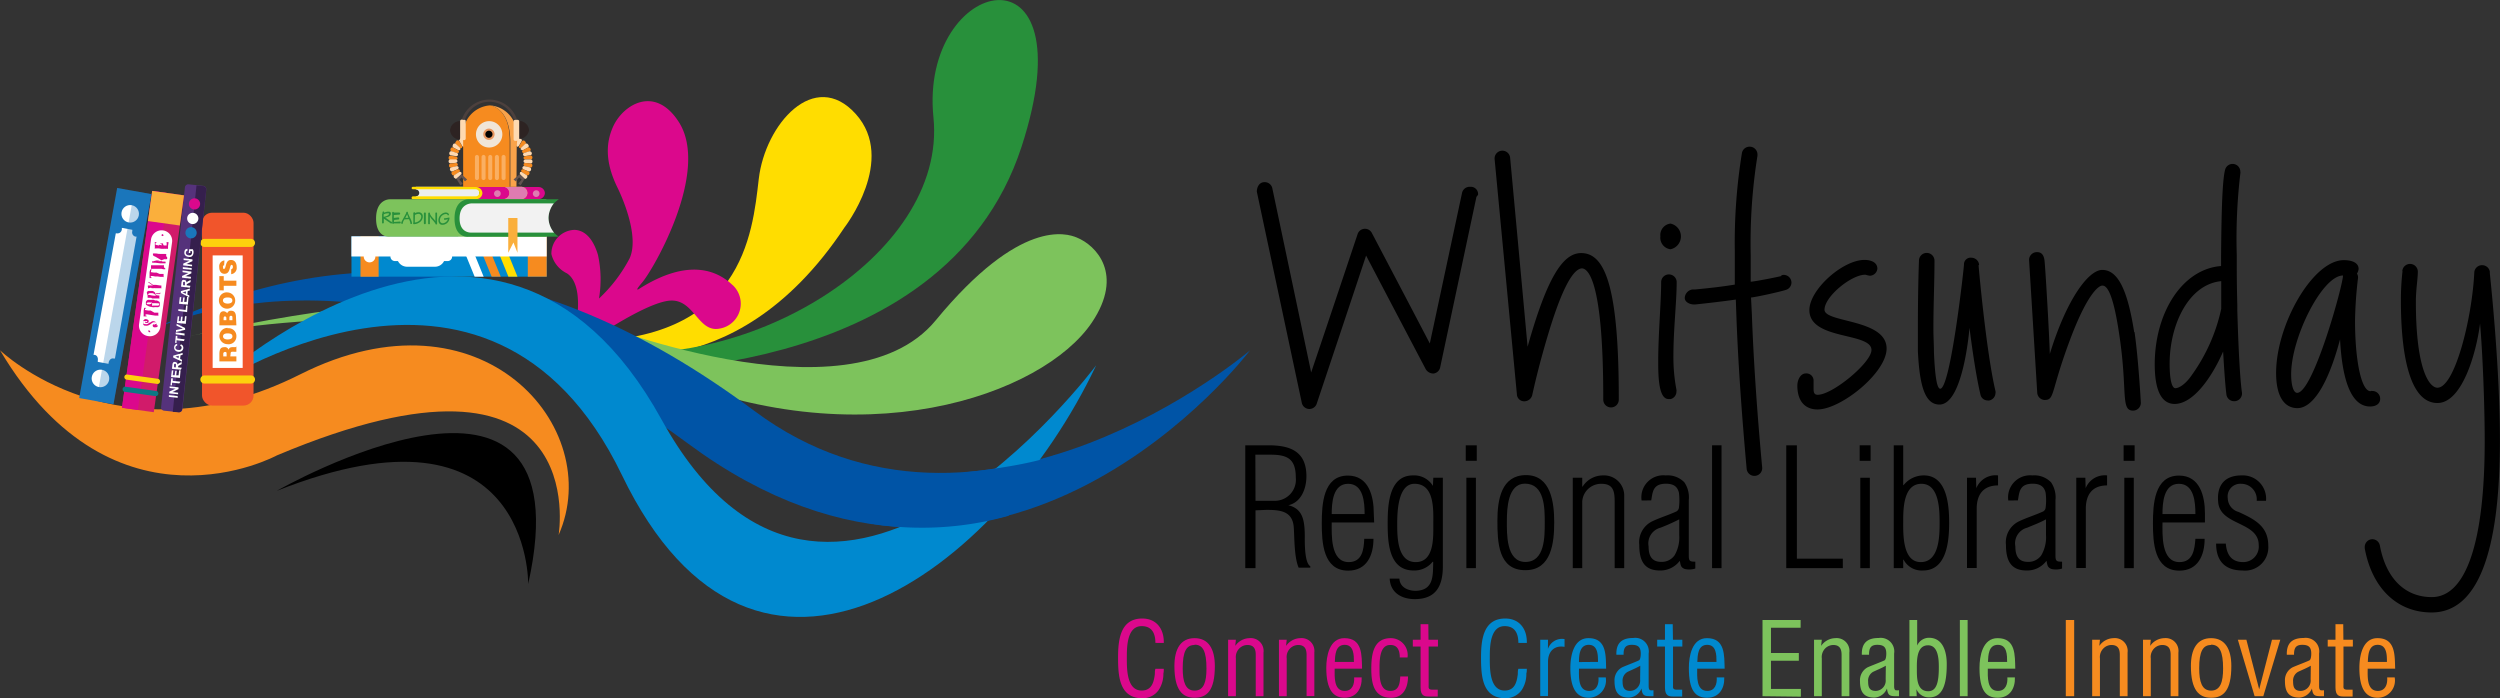 <svg xmlns="http://www.w3.org/2000/svg" viewBox="0 0 322.14 89.94"><rect x="0" y="0" width="322.14" height="89.94" fill="#333333" stroke="none"/><defs><style>.cls-1{isolation:isolate;}.cls-2{fill:#fd0;}.cls-3{fill:#db088c;}.cls-4{fill:#28903b;}.cls-5{fill:#7dc35c;}.cls-6{fill:#0054a6;}.cls-7{fill:#f68b1f;}.cls-8{fill:#0089cf;}.cls-9{fill:#f1552b;}.cls-10{fill:#fdd00d;}.cls-11{fill:#fff;}.cls-12{fill:#55327b;}.cls-13{fill:#351f4d;}.cls-14{fill:#1a76bb;}.cls-15{fill:#d11b6a;}.cls-16{fill:#0b7884;}.cls-17{fill:#faaf3c;}.cls-18{opacity:0.3;mix-blend-mode:multiply;}.cls-19{mix-blend-mode:soft-light;}.cls-20{fill:#eceeef;}.cls-21{fill:#df7bb1;}.cls-22{fill:#fed9b0;}.cls-23{fill:#f9a34a;}.cls-24{fill:#625350;}.cls-25{opacity:0.46;}.cls-26{fill:#4c403d;}.cls-27{fill:#2d2322;}.cls-28{fill:#f0e5d7;}.cls-29{fill:#010101;}.cls-30{fill:#e89760;}.cls-31{fill:#f2f2f2;}</style></defs><g class="cls-1"><g id="Layer_1" data-name="Layer 1"><path d="M287.76,37.16c0,.6,0,3,0,3.56a22.87,22.87,0,0,1-3.8,8.55c-.84,1.23-1.68,1.68-2.11,1.68s-.74-1-.74-3.16c0-5,2.43-10.2,6.62-10.63Zm.24,9c.14,2.53.29,4.54.43,5.63a1,1,0,0,0,1,.84,1,1,0,0,0,1-1.12c-.25-1.69-.46-5.74-.6-10.59l0-.67c-.07-3.13-.07-3.45-.07-6.47a71.61,71.61,0,0,1,.46-10.49.57.57,0,0,0,0-.24,1,1,0,0,0-1-1,1,1,0,0,0-.95.71c-.42,1.44-.49,6.75-.53,11.12v1.33c-5,.39-8.55,6-8.55,12.67,0,3.17.78,5.1,2.57,5.1,2.29,0,4.68-3.17,6.26-6.79Z" transform="translate(-1.54 -0.93)"/><path d="M296.77,49.13c0-4.68,4-12.7,6.68-12.7,0,1.23-3.84,15.12-5.91,15.12-.46,0-.77-.91-.77-2.42ZM307,51.34c-1.19,0-2-3.94-2-9.11a52.14,52.14,0,0,1,.39-5.52,1,1,0,0,0-.14-.53,1.27,1.27,0,0,0,.21-.6c0-.91-1.09-1.13-1.9-1.13-4,0-8.73,8.31-8.73,14.54,0,3.13,1.13,4.53,2.75,4.53,1.86,0,3.87-2.78,5.49-8.86.31,5.84,1.65,8.65,3.87,8.65.7,0,1.3-.31,1.3-1a1,1,0,0,0-1-1,.51.51,0,0,0-.21,0Z" transform="translate(-1.54 -0.93)"/><path d="M311.12,35.86a32.91,32.91,0,0,0-.21,3.8c0,6.55,1,13.2,4.71,13.2,3.17,0,5-6.41,5.49-10.24.32,3.66.6,10.34.6,15.13,0,12.91-2.36,20.12-6.83,20.12-3.48,0-5.91-2.46-6.68-6.65a1,1,0,0,0-.95-.81,1,1,0,0,0-1,1l0,.17c.92,5.07,4.12,8.27,8.62,8.27,5.84,0,8.8-7.49,8.8-22.17,0-9.14-1.13-19.87-1.3-21.53l0-.21a1,1,0,0,0-1-.84,1,1,0,0,0-1,.88c-.28,6-2.53,14.91-4.75,14.91-1,0-2.78-2.18-2.78-11.08,0-1.58.25-2.95.25-3.8a1,1,0,0,0-2-.14Z" transform="translate(-1.54 -0.93)"/><path d="M190.93,25a1,1,0,0,0-1,.8l-4.15,19.39c-1.83-3.52-7.49-14.28-7.49-14.28a1,1,0,0,0-1.8.14s-4.36,13.05-6,17.87c-1.12-5.35-5-23.71-5-23.71a1,1,0,0,0-1-.81c-.71,0-1,.67-1,1.23l5.8,27.23a1,1,0,0,0,1,.77,1,1,0,0,0,.91-.66s5.21-15.59,6.37-19.11c1.65,3.17,7.7,14.67,7.7,14.67a1.15,1.15,0,0,0,1,.53,1,1,0,0,0,.84-.77l4.68-22A1.27,1.27,0,0,0,192,26a.94.94,0,0,0-1-1Z" transform="translate(-1.54 -0.93)"/><path d="M205.35,35.51c.67,0,2.78,1,2.78,16.71v.21a1,1,0,0,0,1,1,1,1,0,0,0,1-1v-.21c0-14.63-1.86-18.68-4.85-18.68-2.36,0-4.4,3.17-6.9,12.07-.7-7.67-2.25-24.35-2.25-24.35a1,1,0,0,0-2,.18L197,51.73a.94.94,0,0,0,1,.91,1.06,1.06,0,0,0,1-.91c.14-.6.73-3.38,2-7.63,1.41-4.72,3-8.59,4.43-8.59Z" transform="translate(-1.54 -0.93)"/><path d="M216.79,52.36a1,1,0,0,0,.77-1,.51.51,0,0,0,0-.21,22.35,22.35,0,0,1-.39-4.47c0-3.27.42-6.86.42-9.39a1,1,0,0,0-1-1,1,1,0,0,0-1,1c0,2.6-.38,6.72-.38,10.24,0,2,.07,4.82,1.33,4.82.11,0,.18,0,.25,0Z" transform="translate(-1.54 -0.93)"/><path d="M215.49,31.39a1.5,1.5,0,0,0,1.3,1.66,1.69,1.69,0,0,0,0-3.31,1.49,1.49,0,0,0-1.3,1.65Z" transform="translate(-1.54 -0.93)"/><path d="M231.07,36.5c-.53.14-3.35.7-3.94.73,0-1.19,0-2.32,0-3.41A71,71,0,0,1,228,21l0-.17a1,1,0,0,0-1-1,1,1,0,0,0-1,.81,72,72,0,0,0-.92,12.63v.78c0,1.12,0,2.32,0,3.55-1.47.25-3.3.46-5.13.63l-.32,0a1.15,1.15,0,0,0-1,1.08c0,.56.67.85,1.16.85H220c1-.1,3.48-.38,5.21-.63l.07,2c.21,5.87.67,12.56,1.33,19.84a1,1,0,0,0,1,.88,1,1,0,0,0,1-1.06c-.67-7.24-1.12-13.89-1.33-19.73l-.11-2.19c.88-.1,3.87-.77,4.54-1a1,1,0,0,0,.67-.92,1,1,0,0,0-1-1,.87.87,0,0,0-.31.07Z" transform="translate(-1.54 -0.93)"/><path d="M242.45,36.46a1,1,0,0,0,1-.91c0-.88-.95-1.13-1.65-1.13-2.82,0-7.11,3.83-7.11,6.47,0,3.91,8,2.82,8,5.14,0,1.62-5,5.77-6.93,5.77-.5,0-.53-.39-.53-.81l0-1a.92.92,0,0,0-1-.94c-.67,0-1.09.8-1.09,1.58,0,2,1,3.06,2.6,3.06,3,0,8.9-4.71,8.9-7.85,0-3.83-8-3.3-8-5s3.45-4.51,5.24-4.51c.14,0,.32.11.53.11Z" transform="translate(-1.54 -0.93)"/><path d="M256.56,35.05a1,1,0,0,0-.95-.91.86.86,0,0,0-1,.88c0,.38-1.73,16-3.06,16-.39,0-.67-1.37-.81-4.68,0-1-.07-2-.07-3.09,0-3,.14-6,.14-8.73a1,1,0,0,0-1-1,1,1,0,0,0-1,1c-.11,3-.14,6-.14,9.08,0,.88,0,1.72,0,2.57.21,4.29.85,6.89,2.78,6.89,3.1,0,3.87-9.89,3.87-9.89.39,3.07.88,6.34,1.41,8.59a.94.94,0,0,0,.92.77.69.69,0,0,0,.24,0,1,1,0,0,0,.78-.95.55.55,0,0,0,0-.25c-1.2-5.06-2.18-16.11-2.18-16.22Z" transform="translate(-1.54 -0.93)"/><path d="M276.54,43.71c-.84-5.35-2.07-8-4.11-8-1.76,0-4.58,3.73-6.76,10.83-.07-2.5-.53-10.45-.67-11.92-.07-.85-.42-1.2-.95-1.2A1,1,0,0,0,263,34.45l1.05,17.1a1,1,0,0,0,.95.92c1.37,0,.71-1.06,3.48-8.3,2.12-5.49,3.52-6.44,3.95-6.44s1.3.31,2.18,6.26c1.12,7.32.14,9.85,1.79,9.85a1,1,0,0,0,1-1c0-.14-.32-5.73-.81-9.11Z" transform="translate(-1.54 -0.93)"/><path class="cls-2" d="M77.57,46.09s18.29,6,32.78-15.84c0,0,6.78-8.72,1.46-14.63S100.13,16.93,99.31,24s-2.06,21.1-23.42,20.92l1.68,1.21Z" transform="translate(-1.54 -0.93)"/><path class="cls-3" d="M95.92,37.65c-2-1.9-5.69-3.45-11.88.41,0,0-1,.72.23-.71,1.41-1.6,8.86-14.41,4.7-20.76-3.08-4.72-7.14-2.17-8.42.64-.91,2-1.09,4.48.51,7.78,1.14,2.32,2.76,6.74,1.6,9.23a19.42,19.42,0,0,1-3.94,5.16,14.75,14.75,0,0,0-.13-5.63c-.36-1.22-1.19-3.13-3-3.22a3.07,3.07,0,0,0-3,3.11,3.7,3.7,0,0,0,2,2.49c1.38.9,1.62,3.24,1.32,5.74a22.88,22.88,0,0,0,2.14,2.66S85,39.76,88,39.66s3.51,4.12,6.22,3.62a3.26,3.26,0,0,0,1.71-5.63Z" transform="translate(-1.54 -0.93)"/><path d="M37.2,64.18s40.22-23.06,32.4,12c0,0,.39-25-32.4-12Z" transform="translate(-1.54 -0.93)"/><path class="cls-4" d="M79.47,48.79s43.62,2,53.7-28.94c8.85-27.16-13.2-22-11.35-3.79,1.83,18-24.92,33.79-45.12,29.68l2.77,3Z" transform="translate(-1.54 -0.93)"/><path class="cls-5" d="M26.25,44.18s32.83-7.11,59.49,4.53,50.23,3.09,56.5-6.23c4.17-6.21.54-9.94-1.94-10.94C139,31,133,29,122.12,42.2,110.88,55.89,76.94,42,76.94,42s-13.08-6.32-50.69,2.19Z" transform="translate(-1.54 -0.93)"/><path class="cls-6" d="M20.43,43.79S49.59,28,90.19,58.08s72.42-12,72.42-12-34.69,29.54-63.85,7.81S44.07,32,20.43,43.79Z" transform="translate(-1.54 -0.93)"/><path class="cls-7" d="M1.54,46.06s15.37,14.84,38.7,3.1S79.64,56,73.52,69.87c0,0,4.62-27.48-36.3-10.26,0,0-20.88,11.37-35.68-13.55Z" transform="translate(-1.54 -0.93)"/><path class="cls-8" d="M28.06,51.22S64.4,26.32,81.68,62.15,130.2,74.54,142.79,48c0,0-34.43,46.15-56,7s-58.7-3.82-58.7-3.82Z" transform="translate(-1.54 -0.93)"/><path class="cls-6" d="M131.4,67.42a41.26,41.26,0,0,1-17.54,1L126,61.77s7.76-.73,11.63-2.24l-6.18,7.89Z" transform="translate(-1.54 -0.93)"/><path d="M163.32,66.69v7.45H162V58.31H165c2.89,0,4.88.84,4.88,4,0,1.54-.66,3.36-2.33,3.72v0c1.84.46,2.09,1.88,2.12,3.86,0,.76-.07,3.55.71,4v.19h-1.5c-.59-1.33-.54-4-.63-5.19-.15-2.11-1.73-2.26-3.53-2.26Zm0-1.23h2.41a2.71,2.71,0,0,0,2.78-3c0-2.33-1-2.94-3.21-2.94h-2Z" transform="translate(-1.54 -0.93)"/><path d="M178.61,68.25h-5.47c0,1.5-.21,5.11,2.19,5.11,1.74,0,1.95-1.62,2-3h1.19c0,2.14-.87,4.1-3.26,4.1-3.25,0-3.4-3.68-3.4-6.08s.15-6.17,3.36-6.17c2.7,0,3.34,2.66,3.34,4.88Zm-1.23-1.08c0-1.47-.14-3.9-2.13-3.9s-2.11,2.53-2.11,3.9Z" transform="translate(-1.54 -0.93)"/><path d="M186.23,62.49h1.23v11.4c0,2.53-.87,4.24-3.62,4.24-1.66,0-3.14-.8-3.23-2.64h1.25c.06,1.06,1,1.53,2,1.57,2.53,0,2.3-2.11,2.36-3.74h-.08a3,3,0,0,1-2.45,1.12c-3.17,0-3.34-3.57-3.34-6,0-2.22.08-6.25,3.25-6.25a2.83,2.83,0,0,1,2.58,1.35h0Zm-4.65,5.95c0,1.65,0,4.92,2.39,4.92s2.26-3.21,2.26-4.75c0-1.88.23-5.34-2.43-5.34C181.63,63.27,181.58,67.05,181.58,68.44Z" transform="translate(-1.54 -0.93)"/><path d="M190.41,60.31v-2h1.42v2Zm.08,13.83V62.49h1.23V74.14Z" transform="translate(-1.54 -0.93)"/><path d="M194.49,68c0-2.62.48-5.85,3.69-5.85s3.63,3.53,3.63,6.08-.33,6.17-3.69,6.17C194.57,74.44,194.49,70.74,194.49,68Zm6.1.25c0-1.81,0-5-2.56-5-2.19,0-2.32,3.19-2.32,4.79s-.13,5.3,2.39,5.3S200.59,70.05,200.59,68.29Z" transform="translate(-1.54 -0.93)"/><path d="M205.42,74.14H204.2V62.49h1.22v1.14h.05a3.11,3.11,0,0,1,2.63-1.44,2.6,2.6,0,0,1,2.73,2.7v9.25H209.6V65.68c0-1.34-.1-2.41-1.71-2.41a2.44,2.44,0,0,0-2.47,2.28Z" transform="translate(-1.54 -0.93)"/><path d="M213.07,65.42a2.83,2.83,0,0,1,3.1-3.23,3,3,0,0,1,2.41.89,3.43,3.43,0,0,1,.57,2.28v7.16c0,.69.13.8.84.78v.89a2.57,2.57,0,0,1-1.35.06c-.55-.21-.53-.51-.65-1.06h0a3.11,3.11,0,0,1-2.58,1.25c-2.13,0-2.64-1.46-2.64-3.3a3,3,0,0,1,1.6-3c1-.49,2.16-.83,3.19-1.31a.65.65,0,0,0,.32-.47,7.89,7.89,0,0,0,0-1.94c-.17-.7-.59-1.16-1.67-1.16-1.73,0-1.71,1.12-1.9,2.15Zm4.85,2.43a25.65,25.65,0,0,1-2.42,1.08,2.09,2.09,0,0,0-1.53,2.4c0,1.15.36,2,1.63,2a2,2,0,0,0,1.73-.86,4.62,4.62,0,0,0,.59-2.6Z" transform="translate(-1.54 -0.93)"/><path d="M222.15,74.14V58.31h1.22V74.14Z" transform="translate(-1.54 -0.93)"/><path d="M231.71,74.14V58.31h1.37V72.92H239v1.22Z" transform="translate(-1.54 -0.93)"/><path d="M241.17,60.31v-2h1.41v2Zm.08,13.83V62.49h1.23V74.14Z" transform="translate(-1.54 -0.93)"/><path d="M246.78,74.14h-1.22V58.31h1.22v5.13h.05a3.32,3.32,0,0,1,2.61-1.25c3,0,3.26,3.87,3.26,6.08s-.24,6.17-3.36,6.17a2.63,2.63,0,0,1-2.51-1.39h-.05Zm4.69-5.78c0-1.59,0-5.09-2.34-5.09s-2.35,3.27-2.35,4.83-.12,5.26,2.26,5.26S251.47,70,251.47,68.36Z" transform="translate(-1.54 -0.93)"/><path d="M256.2,63.84h0A2.67,2.67,0,0,1,259,62.19v1.29c-1.9,0-2.75,1.18-2.75,3v7.64H255V62.49h1.16Z" transform="translate(-1.54 -0.93)"/><path d="M260.32,65.42a2.84,2.84,0,0,1,3.1-3.23,3,3,0,0,1,2.41.89,3.43,3.43,0,0,1,.57,2.28v7.16c0,.69.13.8.85.78v.89a2.61,2.61,0,0,1-1.36.06c-.55-.21-.52-.51-.65-1.06h0a3.08,3.08,0,0,1-2.58,1.25c-2.13,0-2.64-1.46-2.64-3.3a3,3,0,0,1,1.61-3c1-.49,2.15-.83,3.19-1.31a.63.63,0,0,0,.31-.47,7.42,7.42,0,0,0,0-1.94c-.17-.7-.59-1.16-1.67-1.16-1.73,0-1.71,1.12-1.9,2.15Zm4.86,2.43c-.81.44-1.63.74-2.43,1.08a2.08,2.08,0,0,0-1.52,2.4c0,1.15.36,2,1.62,2a2,2,0,0,0,1.73-.86,4.63,4.63,0,0,0,.6-2.6Z" transform="translate(-1.54 -0.93)"/><path d="M270.29,63.84h0a2.65,2.65,0,0,1,2.76-1.65v1.29c-1.9,0-2.74,1.18-2.74,3v7.64h-1.23V62.49h1.17Z" transform="translate(-1.54 -0.93)"/><path d="M275.18,60.31v-2h1.42v2Zm.09,13.83V62.49h1.22V74.14Z" transform="translate(-1.54 -0.93)"/><path d="M285.66,68.25h-5.47c0,1.5-.21,5.11,2.19,5.11,1.74,0,1.95-1.62,2.05-3h1.19c0,2.14-.87,4.1-3.26,4.1-3.25,0-3.4-3.68-3.4-6.08s.15-6.17,3.36-6.17c2.7,0,3.34,2.66,3.34,4.88Zm-1.23-1.08c0-1.47-.14-3.9-2.13-3.9s-2.11,2.53-2.11,3.9Z" transform="translate(-1.54 -0.93)"/><path d="M290.37,62.19a3,3,0,0,1,3.16,3.27h-1.2a2,2,0,0,0-2-2.19,1.63,1.63,0,0,0-1.73,1.86A1.88,1.88,0,0,0,290,66.9c2.07.95,3.82,1.84,3.82,4.33a3,3,0,0,1-3.32,3.21c-2.28,0-3.4-1.25-3.4-3.46h1.25c.11,1.43.74,2.38,2.24,2.38a2,2,0,0,0,2-2.19c0-3.09-5.06-2.47-5.23-5.62C287.18,63.44,288.23,62.19,290.37,62.19Z" transform="translate(-1.54 -0.93)"/><path class="cls-3" d="M150.42,83.77c0-1.17-.41-2.16-1.77-2.16-1.89,0-1.91,2.68-1.91,4s-.08,4.3,1.91,4.3c1.29,0,1.57-1.06,1.7-2.13,0-.22,0-.45.07-.67h1.08c0,.2,0,.41-.05.6a3.77,3.77,0,0,1-.58,2.09,2.49,2.49,0,0,1-2.13,1.1c-3,0-3.13-2.92-3.13-5.27s.33-5,3.12-5c1.86,0,2.82,1.39,2.77,3.15Z" transform="translate(-1.54 -0.93)"/><path class="cls-3" d="M155.47,90.84c-1.57,0-2.6-1-2.6-4.09,0-2.2.81-3.59,2.6-3.59s2.61,1.39,2.61,3.59C158.08,89.91,157.07,90.84,155.47,90.84Zm0-6.8c-1.06,0-1.53.84-1.53,3,0,1.71.33,2.88,1.53,2.88S157,88.79,157,87.08C157,84.88,156.56,84,155.47,84Z" transform="translate(-1.54 -0.93)"/><path class="cls-3" d="M160.71,84.16a2.28,2.28,0,0,1,1.84-1,1.65,1.65,0,0,1,1.8,1.86v5.62h-1V85.31c0-.76-.24-1.27-1.08-1.27a1.48,1.48,0,0,0-1,.41,1.57,1.57,0,0,0-.48,1.32v4.87h-1V83.36h1Z" transform="translate(-1.54 -0.93)"/><path class="cls-3" d="M167.26,84.16a2.28,2.28,0,0,1,1.84-1A1.65,1.65,0,0,1,170.9,85v5.62h-1V85.31c0-.76-.25-1.27-1.09-1.27a1.5,1.5,0,0,0-1,.41,1.56,1.56,0,0,0-.47,1.32v4.87h-1V83.36h1Z" transform="translate(-1.54 -0.93)"/><path class="cls-3" d="M177,88.22c.06,1.42-.67,2.62-2.2,2.62-1.38,0-2.36-.92-2.36-3.85,0-1.53.41-3.83,2.33-3.83,2.36,0,2.23,2.23,2.28,3.93h-3.53c0,1-.15,2.87,1.3,2.87,1,0,1.27-.92,1.21-1.74Zm-1-2c0-.85,0-2.2-1.19-2.2s-1.24,1.34-1.27,2.2Z" transform="translate(-1.54 -0.93)"/><path class="cls-3" d="M179.3,87.31c0,1,.07,2.65,1.39,2.65,1.13,0,1.23-1,1.28-1.86h1c0,1.4-.57,2.74-2.19,2.74-2.23,0-2.54-1.86-2.54-3.75s.29-3.93,2.51-3.93a2.18,2.18,0,0,1,2.16,2.49h-1c0-.8-.22-1.61-1.2-1.61C179.22,84,179.3,86.28,179.3,87.31Z" transform="translate(-1.54 -0.93)"/><path class="cls-3" d="M185.61,83.36h1.22v.88h-1.2v5c0,.25-.1.56.48.56h.69v.88h-1.13c-.62,0-1.08-.09-1.08-1.19V84.24h-1v-.88h1v-2h1Z" transform="translate(-1.54 -0.93)"/><path class="cls-8" d="M197.19,83.77c0-1.17-.41-2.16-1.77-2.16-1.88,0-1.91,2.68-1.91,4s-.08,4.3,1.91,4.3c1.3,0,1.57-1.06,1.7-2.13,0-.22,0-.45.07-.67h1.09c0,.2,0,.41-.06.6a3.76,3.76,0,0,1-.57,2.09,2.5,2.5,0,0,1-2.14,1.1c-3,0-3.13-2.92-3.13-5.27s.33-5,3.12-5c1.86,0,2.83,1.39,2.78,3.15Z" transform="translate(-1.54 -0.93)"/><path class="cls-8" d="M201,84.55h0a1.91,1.91,0,0,1,2.14-1.27v1c-1.34-.23-2.13.61-2.13,1.93v4.41h-1V83.36h1Z" transform="translate(-1.54 -0.93)"/><path class="cls-8" d="M208.45,88.22a2.23,2.23,0,0,1-2.2,2.62c-1.37,0-2.36-.92-2.36-3.85,0-1.53.41-3.83,2.33-3.83,2.36,0,2.23,2.23,2.28,3.93H205c0,1-.15,2.87,1.31,2.87,1,0,1.27-.92,1.2-1.74Zm-1-2c0-.85,0-2.2-1.19-2.2S205,85.38,205,86.24Z" transform="translate(-1.54 -0.93)"/><path class="cls-8" d="M214.6,90.64l-.23,0c-.88,0-1.21,0-1.31-1h0a1.84,1.84,0,0,1-1.61,1.18c-1.45,0-1.87-.82-1.87-2.14a1.87,1.87,0,0,1,1-1.77c.59-.26,2.05-.81,2.18-.91s.2-.46.2-.84c0-.82-.31-1.14-1.15-1.14s-1.08.43-1.06,1.28h-.93c-.05-1.5.69-2.16,2.16-2.16a1.75,1.75,0,0,1,2,2v4.18c0,.18,0,.44.18.55a1.3,1.3,0,0,0,.44,0Zm-1.7-3.93c-.51.3-1.08.53-1.63.79a1.29,1.29,0,0,0-.65,1.25c0,.74.19,1.21,1,1.21a1.33,1.33,0,0,0,1.26-1.48Z" transform="translate(-1.54 -0.93)"/><path class="cls-8" d="M217.11,83.36h1.21v.88h-1.2v5c0,.25-.09.56.48.56h.7v.88h-1.14c-.62,0-1.08-.09-1.08-1.19V84.24h-1v-.88h1v-2h1Z" transform="translate(-1.54 -0.93)"/><path class="cls-8" d="M223.72,88.22c.06,1.42-.67,2.62-2.2,2.62s-2.36-.92-2.36-3.85c0-1.53.41-3.83,2.33-3.83,2.36,0,2.23,2.23,2.28,3.93h-3.54c0,1-.14,2.87,1.31,2.87,1,0,1.27-.92,1.21-1.74Zm-1-2c0-.85,0-2.2-1.2-2.2s-1.23,1.34-1.27,2.2Z" transform="translate(-1.54 -0.93)"/><path class="cls-5" d="M228.65,90.64V80.82h4.91v1h-3.82v3.25h3.59v1h-3.59v3.63h3.85v1Z" transform="translate(-1.54 -0.93)"/><path class="cls-5" d="M236.2,84.16a2.28,2.28,0,0,1,1.84-1,1.65,1.65,0,0,1,1.8,1.86v5.62h-1V85.31c0-.76-.25-1.27-1.08-1.27a1.52,1.52,0,0,0-1,.41,1.59,1.59,0,0,0-.47,1.32v4.87h-1V83.36h1Z" transform="translate(-1.54 -0.93)"/><path class="cls-5" d="M246.24,90.64l-.24,0c-.87,0-1.2,0-1.31-1h0a1.86,1.86,0,0,1-1.61,1.18c-1.46,0-1.87-.82-1.87-2.14a1.88,1.88,0,0,1,1-1.77c.59-.26,2.06-.81,2.19-.91s.2-.46.2-.84c0-.82-.32-1.14-1.16-1.14s-1.07.43-1.06,1.28h-.93c-.05-1.5.7-2.16,2.16-2.16a1.75,1.75,0,0,1,2,2v4.18c0,.18,0,.44.18.55a1.37,1.37,0,0,0,.45,0Zm-1.7-3.93c-.51.3-1.09.53-1.64.79a1.3,1.3,0,0,0-.64,1.25c0,.74.18,1.21,1,1.21a1.33,1.33,0,0,0,1.26-1.48Z" transform="translate(-1.54 -0.93)"/><path class="cls-5" d="M248.52,90.64h-.94V80.82h1v3.29h0a1.67,1.67,0,0,1,1.51-1c1.85,0,2.3,1.88,2.3,3.37,0,2.07-.28,4.31-2.24,4.31a1.73,1.73,0,0,1-1.67-1.06h0ZM250,90c1.07,0,1.37-1.13,1.37-3.09,0-1-.06-2.83-1.39-2.83-1.53,0-1.44,2.08-1.44,3.14S248.53,90,250,90Z" transform="translate(-1.54 -0.93)"/><path class="cls-5" d="M254.08,90.64V80.82h1v9.82Z" transform="translate(-1.54 -0.93)"/><path class="cls-5" d="M261.17,88.22c.06,1.42-.67,2.62-2.2,2.62s-2.36-.92-2.36-3.85c0-1.53.41-3.83,2.33-3.83,2.36,0,2.23,2.23,2.28,3.93h-3.54c0,1-.14,2.87,1.31,2.87,1,0,1.27-.92,1.21-1.74Zm-1-2c0-.85,0-2.2-1.2-2.2s-1.23,1.34-1.27,2.2Z" transform="translate(-1.54 -0.93)"/><path class="cls-7" d="M267.73,90.64V80.82h1.08v9.82Z" transform="translate(-1.54 -0.93)"/><path class="cls-7" d="M272.05,84.16a2.28,2.28,0,0,1,1.84-1,1.65,1.65,0,0,1,1.8,1.86v5.62h-1V85.31c0-.76-.24-1.27-1.08-1.27a1.48,1.48,0,0,0-1,.41,1.57,1.57,0,0,0-.48,1.32v4.87h-1V83.36h1Z" transform="translate(-1.54 -0.93)"/><path class="cls-7" d="M278.6,84.16a2.28,2.28,0,0,1,1.84-1,1.65,1.65,0,0,1,1.8,1.86v5.62h-1V85.31c0-.76-.25-1.27-1.09-1.27a1.5,1.5,0,0,0-1,.41,1.56,1.56,0,0,0-.47,1.32v4.87h-1V83.36h1Z" transform="translate(-1.54 -0.93)"/><path class="cls-7" d="M286.45,90.84c-1.57,0-2.6-1-2.6-4.09,0-2.2.81-3.59,2.6-3.59s2.61,1.39,2.61,3.59C289.06,89.91,288.05,90.84,286.45,90.84Zm0-6.8c-1.06,0-1.53.84-1.53,3,0,1.71.33,2.88,1.53,2.88S288,88.79,288,87.08C288,84.88,287.54,84,286.45,84Z" transform="translate(-1.54 -0.93)"/><path class="cls-7" d="M289.9,83.36H291l1.65,6.4h0l1.65-6.4h1.07l-2.19,7.28h-1.12Z" transform="translate(-1.54 -0.93)"/><path class="cls-7" d="M301,90.64l-.24,0c-.87,0-1.2,0-1.31-1h0a1.86,1.86,0,0,1-1.61,1.18c-1.46,0-1.87-.82-1.87-2.14a1.86,1.86,0,0,1,1-1.77c.59-.26,2.06-.81,2.19-.91s.2-.46.2-.84c0-.82-.32-1.14-1.16-1.14s-1.07.43-1.06,1.28h-.93c-.05-1.5.7-2.16,2.16-2.16a1.75,1.75,0,0,1,2,2v4.18c0,.18,0,.44.18.55a1.37,1.37,0,0,0,.45,0Zm-1.7-3.93c-.51.3-1.09.53-1.64.79a1.3,1.3,0,0,0-.64,1.25c0,.74.18,1.21,1,1.21a1.33,1.33,0,0,0,1.26-1.48Z" transform="translate(-1.54 -0.93)"/><path class="cls-7" d="M303.5,83.36h1.22v.88h-1.21v5c0,.25-.09.56.49.56h.69v.88h-1.14c-.61,0-1.07-.09-1.07-1.19V84.24h-1v-.88h1v-2h1Z" transform="translate(-1.54 -0.93)"/><path class="cls-7" d="M310.11,88.22a2.22,2.22,0,0,1-2.2,2.62c-1.37,0-2.35-.92-2.35-3.85,0-1.53.4-3.83,2.33-3.83,2.35,0,2.22,2.23,2.28,3.93h-3.54c0,1-.14,2.87,1.31,2.87,1,0,1.27-.92,1.2-1.74Zm-1-2c0-.85,0-2.2-1.19-2.2s-1.23,1.34-1.27,2.2Z" transform="translate(-1.54 -0.93)"/><rect class="cls-9" x="26.03" y="27.41" width="6.64" height="24.85" rx="1.29"/><path class="cls-10" d="M27.88,31.71h6a.52.52,0,0,1,.52.52h0a.52.52,0,0,1-.52.52h-6a.52.52,0,0,1-.52-.52h0A.52.52,0,0,1,27.88,31.71Z" transform="translate(-1.54 -0.93)"/><path class="cls-10" d="M27.88,49.31h6a.52.52,0,0,1,.52.52h0a.52.52,0,0,1-.52.52h-6a.52.52,0,0,1-.52-.52h0A.52.52,0,0,1,27.88,49.31Z" transform="translate(-1.54 -0.93)"/><rect class="cls-11" x="28.96" y="33.85" width="3.87" height="14.5" transform="translate(60.23 81.26) rotate(180)"/><path class="cls-12" d="M22.68,53.85l1.89.2a.42.42,0,0,0,.47-.38l3.08-28.31a.44.44,0,0,0-.39-.48l-1.88-.2a.44.44,0,0,0-.48.38L22.3,53.37A.43.43,0,0,0,22.68,53.85Z" transform="translate(-1.54 -0.93)"/><path class="cls-13" d="M28.12,25.36,25,53.67a.42.42,0,0,1-.47.38L23.8,54l3.06-29.18.87.09A.44.44,0,0,1,28.12,25.36Z" transform="translate(-1.54 -0.93)"/><path class="cls-3" d="M25.89,27.12a.72.72,0,0,0,.64.8.72.72,0,1,0-.64-.8Z" transform="translate(-1.54 -0.93)"/><path class="cls-11" d="M25.66,29a.72.72,0,0,0,.64.8.74.74,0,0,0,.8-.65.73.73,0,0,0-.65-.79A.71.71,0,0,0,25.66,29Z" transform="translate(-1.54 -0.93)"/><path class="cls-14" d="M25.44,30.85a.72.72,0,0,0,1.44.15.72.72,0,1,0-1.44-.15Z" transform="translate(-1.54 -0.93)"/><path class="cls-7" d="M31.21,46.85H32v.65H29.81v-.94c0-.67.2-.89.61-.89A.5.5,0,0,1,31,46c.08-.21.14-.34.57-.34s.37,0,.37-.07H32v.66a1.84,1.84,0,0,1-.38,0c-.28,0-.37,0-.37.35Zm-.47,0v-.26c0-.21,0-.31-.2-.31a.23.23,0,0,0-.23.26v.31Z" transform="translate(-1.54 -0.93)"/><path class="cls-7" d="M30.87,43.23A1,1,0,0,1,32,44.28a1,1,0,0,1-1.14,1,1.05,1.05,0,1,1,0-2.1Zm0,1.44c.28,0,.62-.08.62-.39s-.26-.39-.62-.39-.6.11-.59.4S30.6,44.67,30.87,44.67Z" transform="translate(-1.54 -0.93)"/><path class="cls-7" d="M32,42.85H29.81v-1c0-.45.11-.81.54-.81a.6.6,0,0,1,.47.26.47.47,0,0,1,.49-.33c.48,0,.64.34.64.86Zm-1.65-.66h.36v-.27c0-.13-.07-.22-.19-.22s-.17.12-.17.26Zm.75,0h.39v-.28c0-.17,0-.29-.19-.29s-.2.16-.2.36Z" transform="translate(-1.54 -0.93)"/><path class="cls-7" d="M30.87,38.61a1.05,1.05,0,1,1-1.12,1A1,1,0,0,1,30.87,38.61Zm0,1.44c.27,0,.61-.08.61-.39s-.26-.4-.61-.4-.61.11-.6.4S30.6,40.05,30.87,40.05Z" transform="translate(-1.54 -0.93)"/><path class="cls-7" d="M29.8,38.34V36.51h.57v.59H32v.66H30.37v.59Z" transform="translate(-1.54 -0.93)"/><path class="cls-7" d="M30.42,35.11a.19.19,0,0,0-.14.1.27.27,0,0,0,0,.16c0,.15,0,.21.12.21.32,0,.12-1.15.9-1.15.5,0,.74.39.74.94a.81.81,0,0,1-.71.89v-.63a.34.34,0,0,0,.17-.11.38.38,0,0,0,.05-.19c0-.16-.06-.27-.16-.27-.32,0-.1,1.15-.92,1.15-.45,0-.68-.36-.68-.87a.75.75,0,0,1,.67-.85Z" transform="translate(-1.54 -0.93)"/><rect class="cls-15" x="7.15" y="37.73" width="28.22" height="4.14" transform="translate(-22.64 54.4) rotate(-82.04)"/><rect class="cls-3" x="6.12" y="38.62" width="28.22" height="2.07" transform="translate(-23.38 53.27) rotate(-82.05)"/><path class="cls-16" d="M17.72,50.76l3.94.55a.34.34,0,0,1,.28.38h0a.34.34,0,0,1-.38.28l-3.93-.55a.33.33,0,0,1-.29-.38h0A.34.34,0,0,1,17.72,50.76Z" transform="translate(-1.54 -0.93)"/><path class="cls-10" d="M17.94,49.19l3.94.55a.34.34,0,0,1,.28.38h0a.33.33,0,0,1-.38.28l-3.93-.55a.33.33,0,0,1-.28-.38h0A.33.33,0,0,1,17.94,49.19Z" transform="translate(-1.54 -0.93)"/><path class="cls-11" d="M22.2,43.08l1.51-10.92a1.35,1.35,0,0,0-1.16-1.54h0A1.38,1.38,0,0,0,21,31.78L19.46,42.7a1.36,1.36,0,0,0,1.17,1.54h0A1.36,1.36,0,0,0,22.2,43.08Z" transform="translate(-1.54 -0.93)"/><rect class="cls-17" x="20.87" y="25.8" width="4.14" height="3.92" transform="translate(40.26 57.5) rotate(-172.04)"/><path class="cls-3" d="M20.76,43.56l.07,0a.19.19,0,0,1,.07.11.07.07,0,0,1,0,0,.09.09,0,0,1,0,.07s0,0,0,0h0l-.07,0h-.06a.33.33,0,0,1-.1-.06l0,0a.14.14,0,0,1,0-.06v0a.11.11,0,0,1,0-.08h0a.14.14,0,0,1,.08-.09h0l.05,0h0Z" transform="translate(-1.54 -0.93)"/><path class="cls-3" d="M21.88,42.85a.11.11,0,0,1,0,0,.36.36,0,0,0,0,.09.3.3,0,0,1-.22.16h-.07a.5.5,0,0,1-.21,0,.23.23,0,0,1-.16-.17.09.09,0,0,1,0,0s0-.07,0-.1a.23.23,0,0,1,.12-.15l.06,0a.34.34,0,0,1,.14,0l.1,0a.1.1,0,0,1,0,0,.07.07,0,0,1,0,.11h-.05a.48.48,0,0,0-.2-.07.06.06,0,0,0-.06,0v0a.16.16,0,0,0,0,.06s0,0,0,0a.36.36,0,0,0,.25,0,.2.2,0,0,0,.12-.08s0,0,0,0a.29.29,0,0,0,0-.09s0,0,0-.05a.21.21,0,0,0-.13-.1.53.53,0,0,0-.12,0h-.12a.44.44,0,0,0-.17.07l-.27.2-.17.1a1.06,1.06,0,0,1-.19.06.82.82,0,0,1-.27,0h0l-.08,0a.39.39,0,0,1-.17-.11l0,0a.11.11,0,0,1,0-.07,1,1,0,0,1,0-.14.8.8,0,0,1,0-.27s0,0,0,0l0-.06.09-.11a.44.44,0,0,1,.15-.08h0a.54.54,0,0,1,.3.06.29.29,0,0,1,.14.13l0,0a.21.21,0,0,1,0,.11s0,0,0,.07a.18.18,0,0,1-.1.11h0a.34.34,0,0,1-.2,0l-.09,0a.1.1,0,0,1-.07-.11.13.13,0,0,1,0-.06h0a.08.08,0,0,0,0,0,.25.25,0,0,0,.16.06h.07a.05.05,0,0,0,.05,0,0,0,0,0,0,0-.06l-.06-.06a.34.34,0,0,0-.14,0h-.17l-.08,0a.18.18,0,0,0-.08.11.13.13,0,0,0,0,.06.18.18,0,0,0,.07.15.3.3,0,0,0,.16.08l.1,0a.51.51,0,0,0,.17,0,.53.53,0,0,0,.17-.08l.22-.15.07,0,.1-.08a.46.46,0,0,1,.14-.07l.16,0h0a.58.58,0,0,1,.22.08l.06.05a.62.62,0,0,1,.11.17.41.41,0,0,1,0,.22v.05h0Z" transform="translate(-1.54 -0.93)"/><path class="cls-3" d="M21.43,41.22l.17,0,.25,0h.09l0,0v0s0,0,0,0,0,0,0,0v0a1.8,1.8,0,0,1,0,.22.43.43,0,0,1,0,.11s0,.08,0,.12l0,0s0,0,0,0v0a.08.08,0,0,0-.08-.07l-.3,0-.4-.06-.31-.05-.34-.06h-.09l-.12,0h0a0,0,0,0,0,0,0,1.1,1.1,0,0,0,0,.18v0h.13s0,0,0,0a.29.29,0,0,1,0,.09s0,0,0,0H20.1s0,0-.05,0,0,0,0,0a.49.49,0,0,1,0-.12,2,2,0,0,0,0-.24l0-.18c0-.14,0-.29.05-.43a.59.59,0,0,1,0-.13l0,0h0l.21,0s.05,0,.05,0a.28.28,0,0,1,0,.09l0,0h-.13l0,0a1.37,1.37,0,0,0,0,.19l0,0h0l0,0,.4.06.17,0,.15,0Z" transform="translate(-1.54 -0.93)"/><path class="cls-3" d="M21.53,39.65l.15,0,.09,0h0a1.73,1.73,0,0,1,.27.15.23.23,0,0,1,.08.09.1.1,0,0,1,0,.05.42.42,0,0,1,0,.15.33.33,0,0,1,0,.14.29.29,0,0,1,0,.1l0,0,0,.05a.53.53,0,0,1-.2.13.65.65,0,0,1-.2,0h-.26a.62.62,0,0,1-.27,0l-.33-.06-.21-.08a1.34,1.34,0,0,1-.23-.13.3.3,0,0,1-.08-.08l0-.06a.5.5,0,0,1,0-.13s0,0,0,0,0-.08,0-.12a.3.3,0,0,1,.07-.15l0,0a.36.36,0,0,1,.19-.13.45.45,0,0,1,.2,0,2.26,2.26,0,0,1,.26,0h0a1.15,1.15,0,0,1,.31,0Zm-.44.25h-.23a.88.88,0,0,0-.23,0,.21.21,0,0,0-.19.12v0a.08.08,0,0,0,0,0,.07.07,0,0,0,0,.06l.12.06h.18a.27.27,0,0,0,.12,0s0,0,0-.06,0,0,0,0A.08.08,0,0,0,21,40l0,0h0s0,0,0,0H21l.06,0a.17.17,0,0,1,.08.13.28.28,0,0,1,0,.09.12.12,0,0,1,0,.1l-.05.07s0,0,0,0h0a1.48,1.48,0,0,0,.13-.08h.12l.4,0h.15a.2.2,0,0,0,.14-.08.14.14,0,0,0,0-.07.19.19,0,0,0,0-.07.14.14,0,0,0-.07-.08l-.09,0L21.57,40a.31.31,0,0,0-.13,0h0a.29.29,0,0,0-.1,0h-.21Z" transform="translate(-1.54 -0.93)"/><path class="cls-3" d="M20.46,38.68v0s0-.05,0-.07a.55.55,0,0,1,.15-.19l.07,0a.31.31,0,0,1,.12,0H21l.2,0h0l.14.06,0,0,.11.08,0,0a.45.45,0,0,1,.12.21s0,0,0,.07l0,0h0l0,0,.05-.06a.21.21,0,0,1,.1-.06l.15,0h.27s0,0,0-.07a.1.1,0,0,0-.07,0h-.05s0,0,0,0,0,0,0,0h0l.08,0a.16.16,0,0,1,.11,0l0,0h0s0,0,0,0a.13.13,0,0,1,0,.06v0a.21.21,0,0,1-.07.11s0,0,0,0a.17.17,0,0,1-.1,0h-.3a.23.23,0,0,0-.18.12.11.11,0,0,0,0,0s0,0,0,0h0l.36.06h.08s.06,0,.07,0l0,0a0,0,0,0,1,0,0v0a1.43,1.43,0,0,1,0,.29,1.1,1.1,0,0,1,0,.16s0,0,0,0,0,0,0,0,0,0,0,0a.08.08,0,0,0-.08-.06l-.16,0-.11,0h-.1l-.18,0-.29,0L21,39.3l-.12,0-.1,0a.8.8,0,0,1-.15,0h0a.08.08,0,0,0-.07,0,.07.07,0,0,1,0,0h0l0,0v0c0-.11,0-.21,0-.32h0Zm1,.36h.13s0,0,0,0a.17.17,0,0,0,0-.1s0,0,0,0l0,0-.15-.12a.8.8,0,0,0-.25-.11h-.09a1.64,1.64,0,0,0-.22,0h-.05a.4.4,0,0,0-.16.08.26.26,0,0,0-.08.13v0s0,0,0,0l.08,0a4.14,4.14,0,0,1,.44.08Z" transform="translate(-1.54 -0.93)"/><path class="cls-3" d="M20.6,37.71s0,0,0,0h0s0,0,0,0,0,0,.06,0l.15,0,.13,0,.13,0,.17,0s0,0,0,0h0l0,0a2.9,2.9,0,0,1-.29-.19l-.13-.09-.08-.05s-.05,0-.07,0h0a0,0,0,0,1,0,0h0a.83.83,0,0,1,0-.22s0,0,0,0,0,0,0,0l0,.06a.21.21,0,0,0,0,.06l.08,0,.33.23.18.13.11,0,.24,0h.05l.48.07h.13a.07.07,0,0,0,.06,0v0h0a.09.09,0,0,1,0,0,2.45,2.45,0,0,1,0,.27,1,1,0,0,1,0,.17v0s0,0,0,0h0c0-.06,0-.07-.09-.08l-.15,0h-.06l-.21,0-.18,0h-.1a.5.5,0,0,0-.21,0l-.16,0-.08,0L21,38l-.33.07,0,0s0,0-.06.05,0,0,0,.06,0,0,0,0l0,0v0c0-.05,0-.1,0-.15l0-.09C20.58,37.87,20.59,37.79,20.6,37.71Z" transform="translate(-1.54 -0.93)"/><path class="cls-3" d="M22.11,36.23l.16,0,.26,0h.09s0,0,0,0a0,0,0,0,1,0,0h0a0,0,0,0,1,0,0,0,0,0,0,1,0,0c0,.07,0,.14,0,.22a.43.43,0,0,1,0,.11s0,.08,0,.12l0,0h0a0,0,0,0,1,0,0,.1.1,0,0,0-.08-.07l-.3,0-.4-.06-.32,0-.33-.06h-.09l-.13,0h0v0a1.1,1.1,0,0,0,0,.18s0,0,0,0h0l.09,0,0,0a.24.24,0,0,1,0,.09.05.05,0,0,1,0,0h-.25s0,0,0,0v0s0-.08,0-.12l0-.24a1.1,1.1,0,0,0,0-.18c0-.14,0-.29.06-.43a.69.69,0,0,1,0-.13s0,0,0,0h0l.22,0a.07.07,0,0,1,0,0,.27.27,0,0,1,0,.09l0,0a.14.14,0,0,1-.09,0h0l0,0A1.37,1.37,0,0,0,21,36s0,0,0,0h0l0,0,.4.06.16,0,.16,0Z" transform="translate(-1.54 -0.93)"/><path class="cls-3" d="M22.84,35.52s0,.07,0,.11,0,0,0,0h0a.08.08,0,0,1,0,0l0,0h0c-.16,0-.31,0-.46-.06l-.12,0-.2,0-.16,0-.11,0h-.07l-.33,0-.13,0H21a.13.13,0,0,0,0,0h0v0a.07.07,0,0,1,0-.05.62.62,0,0,1,0-.13.5.5,0,0,0,0-.12v0s0-.11,0-.16a0,0,0,0,1,0,0h0v0s0,0,0,0l.15,0,.27,0,.13,0,.25,0,.34,0,.24,0,.21,0h0a.08.08,0,0,0,.07-.05l0,0a0,0,0,0,1,0,0s0,0,0,0v.08l0,.17A.31.31,0,0,0,22.84,35.52Z" transform="translate(-1.54 -0.93)"/><path class="cls-3" d="M22.48,34.64l.25,0h.06a.1.1,0,0,0,.08,0l0,0h0s0,0,0,0a.78.78,0,0,1,0,.22s0,0,0,0h0v0a.1.1,0,0,0-.05,0h0l-.16,0h-.15l-.23,0h-.1l-.65-.08h0a.85.85,0,0,1-.23,0h-.09a.09.09,0,0,0-.07,0l0,0s0,0,0,0l0,0v0l0-.18s0,0,0,0a.31.31,0,0,1,.1,0l.07,0a.48.48,0,0,1,.17-.05l.21-.06.12,0,.12,0,.17,0,.13,0,.13,0h0v0h0l-.21-.14-.22-.13-.22-.13-.14-.08-.16-.07a.41.41,0,0,1-.11-.07s0,0-.05-.07a.07.07,0,0,1,0,0,1.52,1.52,0,0,1,0-.21l0,0,0,0v0s0,0,0,0l.16,0a.35.35,0,0,1,.11,0l.08,0c.15,0,.29.05.44.06l.33,0,.12,0,.37,0a.08.08,0,0,0,.1,0s0,0,0,0a0,0,0,0,1,0,0v0a.25.25,0,0,1,0,.08.09.09,0,0,0,0,.05,1.26,1.26,0,0,0,0,.27.28.28,0,0,1,0,.09l0,0h0l0,0a.05.05,0,0,0-.05,0h0a3.11,3.11,0,0,1-.44-.06h0L22,33.6h0v0l.25.14,0,0c.08.06.18.1.27.16h.1a.42.42,0,0,1,.25,0A.15.15,0,0,1,23,34h0a.23.23,0,0,1,.09.14v0s0,.06,0,.09a.14.14,0,0,1-.1.1.37.37,0,0,1-.18,0l-.1,0s0,0,0,0a3.71,3.71,0,0,1-.47.16l-.07,0a1.31,1.31,0,0,0-.28.09h0l.38,0h.1Zm.31-.42a.09.09,0,0,0,.1,0s0,0,0,0,0,0,0,0l-.08,0h0S22.78,34.22,22.79,34.22Z" transform="translate(-1.54 -0.93)"/><path class="cls-3" d="M22,32.47l.44.07h0l0,0,0,0a1.27,1.27,0,0,1-.13-.19s0,0-.06,0h-.05a.07.07,0,0,1,0-.06l0,0h.29l.2,0h0l0,0a0,0,0,0,1,0,0h-.14a0,0,0,0,0,0,.06.14.14,0,0,0,0,.06l.06.08c0,.06,0,.06.12.07l.22,0h.06a.88.88,0,0,0,0-.16.55.55,0,0,0,0-.18s0,0,0,0H23a.05.05,0,0,1,0,0,.29.29,0,0,1,0-.09.05.05,0,0,1,0,0l.25,0a0,0,0,0,1,0,0v.1l-.06.42a.28.28,0,0,1,0,.09.88.88,0,0,1,0,.17l0,.13a0,0,0,0,1,0,0h0l0-.05,0,0h-.12a.76.76,0,0,0-.21,0h0a.83.83,0,0,0-.22,0l-.28,0-.35-.05-.1,0-.1,0a.8.8,0,0,1-.15,0h-.06a.06.06,0,0,0-.06,0s0,0,0,.06h-.05v0l0-.27c0-.09,0-.18,0-.26a1.9,1.9,0,0,0,0-.25.43.43,0,0,1,0-.11,0,0,0,0,1,0,0h0l.2,0h0s0,0,0,0a.16.16,0,0,1,0,.1,0,0,0,0,1,0,0h-.11s0,0,0,0,0,.18,0,.28,0,0,0,0h.08l.4.08Z" transform="translate(-1.54 -0.93)"/><path class="cls-3" d="M22.45,31.07l.08.05a.15.15,0,0,1,.06.11,0,0,0,0,1,0,.05l0,.06,0,0h0l-.07,0a.08.08,0,0,1-.07,0,.18.18,0,0,1-.09-.06l0,0a.06.06,0,0,1,0,0v0a.09.09,0,0,1,0-.07h0a.13.13,0,0,1,.07-.09h.14Z" transform="translate(-1.54 -0.93)"/><rect class="cls-14" x="2.65" y="36.85" width="27.51" height="4.49" transform="translate(-26.53 47.34) rotate(-79.75)"/><path class="cls-11" d="M15.52,47.81l-1.38-.25,0-.17a.75.75,0,0,0-.07-.5.47.47,0,0,0-.33-.23l-.15,0L16.46,31l.15,0a.56.56,0,0,0,.63-.53l0-.18,1.35.25,0,.17a.56.56,0,0,0,.4.71h0l.15,0L16.35,47.13l-.15,0a.47.47,0,0,0-.42.09.73.73,0,0,0-.24.44Z" transform="translate(-1.54 -0.93)"/><circle class="cls-11" cx="18.32" cy="28.49" r="1.13" transform="translate(-14.52 40.51) rotate(-79.75)"/><path class="cls-11" d="M13.37,49.5a1.13,1.13,0,1,0,1.31-.92A1.13,1.13,0,0,0,13.37,49.5Z" transform="translate(-1.54 -0.93)"/><g class="cls-18"><rect class="cls-14" x="3.75" y="38.17" width="27.51" height="2.24" transform="translate(-25.82 48.59) rotate(-79.75)"/></g><path class="cls-11" d="M24.44,52.19l-1.14-.12,0-.23,1.13.12Z" transform="translate(-1.54 -0.93)"/><path class="cls-11" d="M24.49,51.74l-1.14-.12,0-.22.81-.39-.76-.08,0-.21,1.14.12,0,.23-.79.38.74.08Z" transform="translate(-1.54 -0.93)"/><path class="cls-11" d="M24.64,50.34l-.94-.1,0,.34-.19,0,.1-.91.19,0,0,.34,1,.1Z" transform="translate(-1.54 -0.93)"/><path class="cls-11" d="M24.72,49.63l-1.14-.12.1-.85.19,0-.07.62.25,0,.07-.57.19,0-.07.58.31,0,.07-.64.19,0Z" transform="translate(-1.54 -0.93)"/><path class="cls-11" d="M24.84,48.57l-1.14-.12.05-.49a.9.9,0,0,1,.06-.26.34.34,0,0,1,.12-.12.31.31,0,0,1,.19,0,.3.3,0,0,1,.2.1.35.35,0,0,1,.08.24.65.65,0,0,1,.11-.12l.2-.11.24-.11,0,.27-.27.14-.18.1a.18.18,0,0,0,0,.07.53.53,0,0,0,0,.11v0l.47.05Zm-.64-.3,0-.17a.52.52,0,0,0,0-.21.1.1,0,0,0,0-.07.11.11,0,0,0-.08,0,.16.16,0,0,0-.1,0,.16.16,0,0,0-.05.08,1.09,1.09,0,0,0,0,.17l0,.18Z" transform="translate(-1.54 -0.93)"/><path class="cls-11" d="M25.07,46.4l0,.25-.27.07-.05.45.24.13,0,.24L23.86,47l0-.24Zm-.49.37-.44.11.4.2Z" transform="translate(-1.54 -0.93)"/><path class="cls-11" d="M24.75,45.5l.09-.21a.49.49,0,0,1,.26.2.53.53,0,0,1,.06.31.51.51,0,0,1-.2.36.62.62,0,0,1-.44.1.6.6,0,0,1-.42-.2.51.51,0,0,1-.12-.4.52.52,0,0,1,.16-.33.61.61,0,0,1,.23-.09l0,.23a.24.24,0,0,0-.15.07.26.26,0,0,0-.07.15.25.25,0,0,0,.07.22.46.46,0,0,0,.28.11.49.49,0,0,0,.32-.05.25.25,0,0,0,.11-.19.23.23,0,0,0,0-.16A.32.32,0,0,0,24.75,45.5Z" transform="translate(-1.54 -0.93)"/><path class="cls-11" d="M25.24,44.88l-.95-.11,0,.34-.19,0,.09-.9.2,0,0,.33.94.11Z" transform="translate(-1.54 -0.93)"/><path class="cls-11" d="M25.32,44.17,24.18,44l0-.23,1.14.13Z" transform="translate(-1.54 -0.93)"/><path class="cls-11" d="M25.4,43.43l-1.18.28,0-.25.88-.19-.81-.37,0-.25,1.09.54Z" transform="translate(-1.54 -0.93)"/><path class="cls-11" d="M25.48,42.66l-1.14-.12.1-.85.19,0-.07.61.25,0,.07-.57.19,0-.06.57.3,0,.07-.63.2,0Z" transform="translate(-1.54 -0.93)"/><path class="cls-11" d="M25.65,41.15,24.52,41l0-.23.94.1.06-.57.19,0Z" transform="translate(-1.54 -0.93)"/><path class="cls-11" d="M25.75,40.19l-1.14-.12.1-.85.19,0-.07.61.25,0,.07-.57.19,0-.07.57.31,0,.07-.63.19,0Z" transform="translate(-1.54 -0.93)"/><path class="cls-11" d="M26,38.11l0,.25-.27.07-.05.45.25.12,0,.25-1.08-.57,0-.24Zm-.5.37-.44.11.41.2Z" transform="translate(-1.54 -0.93)"/><path class="cls-11" d="M26,38l-1.13-.13.05-.48a.66.66,0,0,1,.06-.26.18.18,0,0,1,.12-.12.31.31,0,0,1,.19,0,.34.34,0,0,1,.2.09.36.36,0,0,1,.08.24.38.38,0,0,1,.11-.11.84.84,0,0,1,.2-.11L26.1,37l0,.28-.26.14-.18.1-.06.06a.33.33,0,0,0,0,.12v0l.48.06Zm-.63-.31,0-.17c0-.11,0-.18,0-.2s0-.06,0-.07a.19.19,0,0,0-.09,0l-.09,0a.15.15,0,0,0-.06.09l0,.16,0,.18Z" transform="translate(-1.54 -0.93)"/><path class="cls-11" d="M26.12,36.84,25,36.71l0-.22.81-.38L25.06,36l0-.21,1.14.13,0,.23-.79.37.74.08Z" transform="translate(-1.54 -0.93)"/><path class="cls-11" d="M26.24,35.7l-1.14-.12,0-.23,1.14.12Z" transform="translate(-1.54 -0.93)"/><path class="cls-11" d="M26.29,35.25l-1.14-.12,0-.23.81-.38-.76-.08,0-.22,1.14.13,0,.23-.79.37.74.09Z" transform="translate(-1.54 -0.93)"/><path class="cls-11" d="M26.06,33.53l-.2,0,.06-.49.45,0a.61.61,0,0,1,.1.23.67.67,0,0,1,0,.28.57.57,0,0,1-.11.3.42.42,0,0,1-.23.18.8.8,0,0,1-.31,0,.64.64,0,0,1-.31-.11.5.5,0,0,1-.21-.52.52.52,0,0,1,.12-.32A.42.42,0,0,1,25.7,33l0,.23a.23.23,0,0,0-.14.07.33.33,0,0,0-.07.17.28.28,0,0,0,.07.24.39.39,0,0,0,.28.12.44.44,0,0,0,.31-.05.35.35,0,0,0,.13-.23.36.36,0,0,0,0-.14.46.46,0,0,0-.05-.14h-.15Z" transform="translate(-1.54 -0.93)"/><rect class="cls-8" x="56.81" y="21.41" width="5.2" height="25.16" transform="translate(23.88 92.46) rotate(-90)"/><rect class="cls-7" x="46.56" y="32.82" width="5.2" height="2.34" transform="translate(13.63 82.22) rotate(-90)"/><polygon class="cls-7" points="64.52 35.65 63.35 35.65 61.23 30.45 62.4 30.45 64.52 35.65"/><polygon class="cls-11" points="62.32 35.65 61.16 35.65 59.03 30.45 60.2 30.45 62.32 35.65"/><polygon class="cls-2" points="66.68 35.65 65.51 35.65 63.39 30.45 64.56 30.45 66.68 35.65"/><path class="cls-11" d="M49.16,33.24a.75.75,0,0,1,.75.75.75.75,0,1,1-.75-.75Z" transform="translate(-1.54 -0.93)"/><rect class="cls-7" x="68.17" y="32.77" width="5.2" height="2.44" transform="translate(35.24 103.82) rotate(-90)"/><path class="cls-11" d="M59.21,33.39h-.42a1.31,1.31,0,0,0-1.17-.73H54a1.32,1.32,0,0,0-1.18.73h-.38a.59.59,0,0,0-.59.59h0a.58.58,0,0,0,.59.59h.38a1.32,1.32,0,0,0,1.18.73h3.59a1.31,1.31,0,0,0,1.17-.73h.42A.58.58,0,0,0,59.8,34h0A.59.59,0,0,0,59.21,33.39Z" transform="translate(-1.54 -0.93)"/><g class="cls-19"><rect class="cls-11" x="58.11" y="20.1" width="2.6" height="25.16" transform="translate(25.18 91.16) rotate(-90)"/></g><path class="cls-20" d="M55.12,25v.35h0a.44.44,0,1,1,0,.88h0v.35H63.3V25Z" transform="translate(-1.54 -0.93)"/><path class="cls-2" d="M54.58,26.45h0a.17.17,0,0,0,.18.16h9.47V25H54.76a.17.17,0,0,0-.18.16h0a.17.17,0,0,0,.18.16h8.06a.47.47,0,0,1,.48.46h0a.47.47,0,0,1-.48.45H54.76A.18.18,0,0,0,54.58,26.45Z" transform="translate(-1.54 -0.93)"/><path class="cls-3" d="M71.75,25.81v0a.81.81,0,0,1-.83.78h-8a.8.8,0,0,0,.78-.78v0a.82.82,0,0,0-.78-.78h8A.81.81,0,0,1,71.75,25.81Z" transform="translate(-1.54 -0.93)"/><path class="cls-17" d="M69.49,25.81v0a.8.8,0,0,1-.82.78H66.4a.79.79,0,0,0,.78-.78v0A.81.81,0,0,0,66.4,25h2.27A.8.8,0,0,1,69.49,25.81Z" transform="translate(-1.54 -0.93)"/><path class="cls-21" d="M69.49,25.81v0a.8.8,0,0,1-.82.78H66.4a.79.79,0,0,0,.78-.78v0A.81.81,0,0,0,66.4,25h2.27A.8.8,0,0,1,69.49,25.81Z" transform="translate(-1.54 -0.93)"/><path class="cls-21" d="M66.06,25.86a.43.43,0,1,1-.43-.41A.41.41,0,0,1,66.06,25.86Z" transform="translate(-1.54 -0.93)"/><path class="cls-21" d="M71.06,25.86a.43.43,0,1,1-.43-.41A.41.41,0,0,1,71.06,25.86Z" transform="translate(-1.54 -0.93)"/><path class="cls-7" d="M67.9,19.78c-.09,0-.17-.1-.19-.22l0-.7c0-.12.12-.23.29-.22h0c.18,0,.3.14.28.26l-.15.69c0,.12-.12.2-.2.19Z" transform="translate(-1.54 -0.93)"/><path class="cls-22" d="M68.19,19.84a.23.23,0,0,1-.11-.26l.14-.69c0-.12.18-.19.36-.13h0c.17.07.25.23.19.34l-.35.6c-.07.1-.17.16-.25.13Z" transform="translate(-1.54 -0.93)"/><path class="cls-7" d="M68.45,20a.23.23,0,0,1,0-.28l.35-.6a.25.25,0,0,1,.38,0h0c.14.12.16.3.06.38l-.52.46a.22.22,0,0,1-.28,0Z" transform="translate(-1.54 -0.93)"/><path class="cls-22" d="M68.65,20.22a.23.23,0,0,1,.07-.29l.51-.47a.25.25,0,0,1,.36.1h0a.25.25,0,0,1,0,.37l-.61.33a.23.23,0,0,1-.29-.05Z" transform="translate(-1.54 -0.93)"/><path class="cls-7" d="M68.83,20.54a.22.22,0,0,1,.12-.27l.61-.33a.25.25,0,0,1,.33.16v0a.24.24,0,0,1-.11.34l-.67.2a.23.23,0,0,1-.28-.11Z" transform="translate(-1.54 -0.93)"/><path class="cls-22" d="M68.94,20.89a.22.22,0,0,1,.16-.26l.67-.21c.11,0,.25.06.29.21v0a.25.25,0,0,1-.17.31l-.69.1a.22.22,0,0,1-.26-.16Z" transform="translate(-1.54 -0.93)"/><path class="cls-7" d="M69,21.3a.22.22,0,0,1,.2-.24l.69-.1a.24.24,0,0,1,.25.25h0a.25.25,0,0,1-.21.28h-.7a.23.23,0,0,1-.23-.2Z" transform="translate(-1.54 -0.93)"/><path class="cls-22" d="M69,21.69a.24.24,0,0,1,.23-.21h.7a.23.23,0,0,1,.22.27h0c0,.16-.12.27-.25.25l-.69-.07A.24.24,0,0,1,69,21.7Z" transform="translate(-1.54 -0.93)"/><path class="cls-7" d="M69,22.1a.22.22,0,0,1,.25-.17l.69.07a.24.24,0,0,1,.19.3v0a.24.24,0,0,1-.27.22l-.68-.17a.23.23,0,0,1-.17-.26Z" transform="translate(-1.54 -0.93)"/><path class="cls-22" d="M68.87,22.48a.23.23,0,0,1,.27-.14l.68.16a.25.25,0,0,1,.14.33h0a.26.26,0,0,1-.31.19L69,22.76a.24.24,0,0,1-.14-.27Z" transform="translate(-1.54 -0.93)"/><path class="cls-7" d="M68.72,22.85a.21.21,0,0,1,.28-.09l.65.27a.24.24,0,0,1,.08.35h0a.25.25,0,0,1-.34.13l-.58-.38a.22.22,0,0,1-.1-.28Z" transform="translate(-1.54 -0.93)"/><path class="cls-22" d="M68.53,23.13a.24.24,0,0,1,.29,0l.59.37a.25.25,0,0,1,0,.37v0a.26.26,0,0,1-.37.06l-.47-.52a.23.23,0,0,1,0-.28Z" transform="translate(-1.54 -0.93)"/><path class="cls-7" d="M61.53,18.64c.18,0,.31.1.3.22l0,.7c0,.12-.1.22-.18.22h0a.22.22,0,0,1-.21-.19l-.14-.69c0-.12.09-.25.27-.26Z" transform="translate(-1.54 -0.93)"/><path class="cls-22" d="M60.91,18.76c.18-.06.34,0,.36.13l.14.69a.24.24,0,0,1-.1.26h0c-.07,0-.18,0-.24-.13l-.35-.6c-.07-.11,0-.27.19-.34Z" transform="translate(-1.54 -0.93)"/><path class="cls-7" d="M60.32,19.1a.26.26,0,0,1,.39,0l.35.6a.25.25,0,0,1,0,.28h0a.22.22,0,0,1-.28,0l-.52-.46c-.1-.08-.08-.26.07-.38Z" transform="translate(-1.54 -0.93)"/><path class="cls-22" d="M59.9,19.56a.25.25,0,0,1,.36-.1l.52.47a.24.24,0,0,1,.06.29h0a.22.22,0,0,1-.28.05l-.62-.33a.25.25,0,0,1,0-.37Z" transform="translate(-1.54 -0.93)"/><path class="cls-7" d="M59.6,20.1a.25.25,0,0,1,.33-.16l.62.33a.23.23,0,0,1,.12.27h0a.22.22,0,0,1-.27.11l-.67-.2a.24.24,0,0,1-.12-.34Z" transform="translate(-1.54 -0.93)"/><path class="cls-22" d="M59.44,20.63a.24.24,0,0,1,.29-.21l.66.21a.24.24,0,0,1,.17.26h0a.22.22,0,0,1-.25.16l-.7-.1a.25.25,0,0,1-.17-.31Z" transform="translate(-1.54 -0.93)"/><path class="cls-7" d="M59.35,21.21A.24.24,0,0,1,59.6,21l.7.1a.24.24,0,0,1,.2.24h0a.24.24,0,0,1-.24.2h-.7a.25.25,0,0,1-.21-.28Z" transform="translate(-1.54 -0.93)"/><path class="cls-22" d="M59.34,21.74c0-.16.1-.28.22-.27h.7a.24.24,0,0,1,.23.21h0a.24.24,0,0,1-.21.23l-.69.07c-.13,0-.24-.09-.25-.25Z" transform="translate(-1.54 -0.93)"/><path class="cls-7" d="M59.41,22.3a.24.24,0,0,1,.18-.3l.69-.07a.22.22,0,0,1,.25.17h0a.25.25,0,0,1-.18.26l-.68.17a.24.24,0,0,1-.27-.22Z" transform="translate(-1.54 -0.93)"/><path class="cls-22" d="M59.53,22.83a.25.25,0,0,1,.15-.33l.68-.16a.24.24,0,0,1,.27.14h0a.24.24,0,0,1-.14.27l-.65.27a.25.25,0,0,1-.3-.19Z" transform="translate(-1.54 -0.93)"/><path class="cls-7" d="M59.76,23.38a.24.24,0,0,1,.08-.35l.65-.27a.23.23,0,0,1,.29.09h0a.22.22,0,0,1-.09.28l-.59.38a.23.23,0,0,1-.33-.13Z" transform="translate(-1.54 -0.93)"/><path class="cls-22" d="M60.08,23.86a.25.25,0,0,1,0-.37l.59-.37a.24.24,0,0,1,.29,0h0a.22.22,0,0,1,0,.28l-.47.52a.26.26,0,0,1-.37-.06Z" transform="translate(-1.54 -0.93)"/><path class="cls-7" d="M64.67,14.51a3.72,3.72,0,0,0-3.45,3.81l0,6.71h6V19.26C67.3,14.74,64.67,14.51,64.67,14.51Z" transform="translate(-1.54 -0.93)"/><path class="cls-23" d="M68.13,18.32a3.72,3.72,0,0,0-3.46-3.81s2.63.23,2.63,4.75V25h.79Z" transform="translate(-1.54 -0.93)"/><path class="cls-24" d="M68.6,23.93l-.17-.14L68,24.3l-.29-.24.78-.68.67.56-.54.88-.29-.24.43-.51-.17-.14Z" transform="translate(-1.54 -0.93)"/><path class="cls-24" d="M60.86,23.93l.17-.14.42.51.28-.24L61,23.38l-.67.56.54.88.29-.24-.43-.51.17-.14Z" transform="translate(-1.54 -0.93)"/><g class="cls-25"><path class="cls-22" d="M63,20.89a.28.28,0,0,0-.26.3v2.68a.26.26,0,1,0,.52,0V21.19A.28.28,0,0,0,63,20.89Z" transform="translate(-1.54 -0.93)"/><path class="cls-22" d="M63.85,20.89a.28.28,0,0,0-.26.3v2.68a.26.26,0,1,0,.52,0V21.19A.28.28,0,0,0,63.85,20.89Z" transform="translate(-1.54 -0.93)"/><path class="cls-22" d="M64.71,20.89a.28.28,0,0,0-.26.3v2.68a.26.26,0,1,0,.52,0V21.19A.28.28,0,0,0,64.71,20.89Z" transform="translate(-1.54 -0.93)"/><path class="cls-22" d="M65.57,20.89a.28.28,0,0,0-.26.3v2.68a.26.26,0,1,0,.52,0V21.19A.28.28,0,0,0,65.57,20.89Z" transform="translate(-1.54 -0.93)"/><path class="cls-22" d="M66.43,20.89a.28.28,0,0,0-.26.3v2.68a.26.26,0,1,0,.52,0V21.19A.28.28,0,0,0,66.43,20.89Z" transform="translate(-1.54 -0.93)"/></g><path class="cls-26" d="M67.94,16.34h.22a3.74,3.74,0,0,0-7.11,0h.26a.24.24,0,0,1,.15,0,3.31,3.31,0,0,1,6.3,0A.24.24,0,0,1,67.94,16.34Z" transform="translate(-1.54 -0.93)"/><path class="cls-27" d="M69.71,17.69a1.31,1.31,0,0,0-1.28-1.19s0,0,0,0v2.33s0,0,0,0A1.32,1.32,0,0,0,69.71,17.69Z" transform="translate(-1.54 -0.93)"/><path class="cls-27" d="M60.81,16.53s0,0,0,0a1.31,1.31,0,0,0-1.28,1.19,1.32,1.32,0,0,0,1.28,1.2s0,0,0,0Z" transform="translate(-1.54 -0.93)"/><path class="cls-22" d="M68.44,16.53s0,0,0,0a.21.21,0,0,0-.22-.16h-.27a.24.24,0,0,0-.18.07.17.17,0,0,0-.05.12v2.33a.21.21,0,0,0,.23.19h.27a.21.21,0,0,0,.22-.16s0,0,0,0Z" transform="translate(-1.54 -0.93)"/><path class="cls-22" d="M61.05,16.34h0a.21.21,0,0,0-.22.16s0,0,0,0v2.33s0,0,0,0a.21.21,0,0,0,.22.16h.27a.21.21,0,0,0,.23-.19V16.53a.18.18,0,0,0-.08-.15.24.24,0,0,0-.15,0Z" transform="translate(-1.54 -0.93)"/><path class="cls-28" d="M66.27,18.23a1.7,1.7,0,1,1-1.69-1.69A1.7,1.7,0,0,1,66.27,18.23Z" transform="translate(-1.54 -0.93)"/><path class="cls-29" d="M65.17,18.23a.59.59,0,0,1-.6.59.58.58,0,0,1-.59-.59.59.59,0,0,1,.59-.6A.6.6,0,0,1,65.17,18.23Z" transform="translate(-1.54 -0.93)"/><path class="cls-30" d="M65,18.23a.46.46,0,0,1-.92,0,.46.46,0,0,1,.92,0Zm-.46-.73a.73.73,0,1,0,.73.73A.73.73,0,0,0,64.57,17.5Z" transform="translate(-1.54 -0.93)"/><path class="cls-5" d="M72,26.61H51.79S50,26.54,50,29.09s1.76,2.34,1.76,2.34H72a2.85,2.85,0,0,1,0-4.82Z" transform="translate(-1.54 -0.93)"/><path class="cls-4" d="M73.55,26.61H61.9s-1.79-.07-1.79,2.48,1.76,2.34,1.76,2.34H73.55a2.85,2.85,0,0,1,0-4.82Z" transform="translate(-1.54 -0.93)"/><path class="cls-31" d="M72.9,27.14H62.35s-1.59-.06-1.59,1.93,1.56,1.83,1.56,1.83H72.93A3.05,3.05,0,0,1,72.22,29,3.16,3.16,0,0,1,72.9,27.14Z" transform="translate(-1.54 -0.93)"/><polygon class="cls-17" points="65.49 28.09 65.49 32.57 66.16 31.25 66.68 32.57 66.68 28.09 65.49 28.09"/><path class="cls-4" d="M50.77,29.51l0-.84h0s0,0,0-.1a.15.15,0,0,1,.06-.14v-.06s0-.05,0-.07a.11.11,0,0,1,.11-.12c.08,0,.12.07.1.16v0a1.29,1.29,0,0,1,.57-.14c.17,0,.3.09.3.25,0,.31-.31.45-.72.51l.73.53c.06,0,.13,0,.13.11a.13.13,0,0,1-.11.14.11.11,0,0,1-.09-.06L51,29.11v.41a.14.14,0,0,1,0,.07.12.12,0,0,1-.13.13c-.07,0-.1,0-.1-.13A.19.19,0,0,1,50.77,29.51Zm.21-.64c.35-.07.66-.19.67-.36s-.06-.08-.16-.09a1.09,1.09,0,0,0-.51.14Z" transform="translate(-1.54 -0.93)"/><path class="cls-4" d="M52.3,29.53l.71-.05a.09.09,0,0,1,.06,0,.11.11,0,0,1,.1.12c0,.11-.05.13-.15.12l-.72,0a.13.13,0,0,1-.11.05c-.06,0-.11,0-.11-.14a.43.43,0,0,1,0-.11v-.42a.16.16,0,0,1,0-.11.17.17,0,0,1,0-.12v-.35a.1.1,0,0,1,0-.11.15.15,0,0,1,0-.1s0,0,0,0,0-.08.11-.08a.09.09,0,0,1,.1.09l.63,0a.11.11,0,0,1,.08,0,.11.11,0,0,1,.1.11c0,.1-.05.16-.11.16a.09.09,0,0,1-.07,0l-.63.05v.37l.52-.06a.09.09,0,0,1,.07,0c.06,0,.1.06.1.13s0,.13-.11.13l0,0-.54.06Z" transform="translate(-1.54 -0.93)"/><path class="cls-4" d="M53.65,29.2a1.88,1.88,0,0,0-.19.38v.09a.11.11,0,0,1-.12.1.11.11,0,0,1-.11-.12,1.59,1.59,0,0,1,.13-.3l.43-.79a.88.88,0,0,0,.09-.2.14.14,0,0,1,.13-.15.09.09,0,0,1,.09.09s0,.05,0,.08.22.49.26.59a2.5,2.5,0,0,1,.27.69c0,.08,0,.13-.11.13a.1.1,0,0,1-.11-.1s0-.05,0-.08a2.79,2.79,0,0,0-.17-.44Zm.51-.21L54,28.55l-.23.46Z" transform="translate(-1.54 -0.93)"/><path class="cls-4" d="M54.8,29.6l0-1.12a.3.3,0,0,1,0-.1.14.14,0,0,1,.14-.1c.06,0,.09.06.07.12a1,1,0,0,1,.51-.12.51.51,0,0,1,.5.53.91.91,0,0,1-.32.7,1.4,1.4,0,0,1-.81.31.1.1,0,0,1-.11-.12A.25.25,0,0,1,54.8,29.6Zm.19,0a1,1,0,0,0,.59-.24.71.71,0,0,0,.24-.52.35.35,0,0,0-.33-.35,1,1,0,0,0-.48.14Z" transform="translate(-1.54 -0.93)"/><path class="cls-4" d="M56.41,29.62a.11.11,0,0,1,0,.08.12.12,0,0,1-.13.12.12.12,0,0,1-.12-.13.16.16,0,0,1,0-.09l0-1.08a.08.08,0,0,1,0-.07.13.13,0,0,1,.15-.14c.06,0,.1.06.1.13a.15.15,0,0,1,0,.1Z" transform="translate(-1.54 -0.93)"/><path class="cls-4" d="M56.72,28.51s0,0,0-.07a.12.12,0,0,1,.12-.12.09.09,0,0,1,.1.09.49.49,0,0,0,.08.23,2.5,2.5,0,0,0,.34.43,1.86,1.86,0,0,1,.28.36h0c0-.31,0-.62,0-.95a.08.08,0,0,1,0-.06.1.1,0,0,1,.1-.11.11.11,0,0,1,.12.1s0,.06,0,.08l0,1.21a.1.1,0,0,1,0,.07c0,.07,0,.08-.11.08s-.08-.06-.11-.11a2.93,2.93,0,0,0-.38-.48,1.84,1.84,0,0,1-.33-.46h0c0,.28,0,.56,0,.85a.15.15,0,0,1,0,.08.09.09,0,0,1-.1.1.11.11,0,0,1-.12-.12s0-.05,0-.07Z" transform="translate(-1.54 -0.93)"/><path class="cls-4" d="M59.25,28.38a.35.35,0,0,1,.14.19.1.1,0,0,1-.1.11s-.07,0-.09-.08-.09-.08-.23-.09a.8.8,0,0,0-.4.15.78.78,0,0,0-.34.62.36.36,0,0,0,.33.42.7.7,0,0,0,.41-.14.68.68,0,0,0,.28-.38,2.84,2.84,0,0,1-.42.08s-.07,0-.07-.1,0-.11.09-.11a3,3,0,0,0,.53-.09c.06,0,.08,0,.08.11a.92.92,0,0,1-.92.83c-.35,0-.52-.28-.51-.63a1,1,0,0,1,.45-.78.93.93,0,0,1,.5-.18A.67.67,0,0,1,59.25,28.38Z" transform="translate(-1.54 -0.93)"/></g></g></svg>